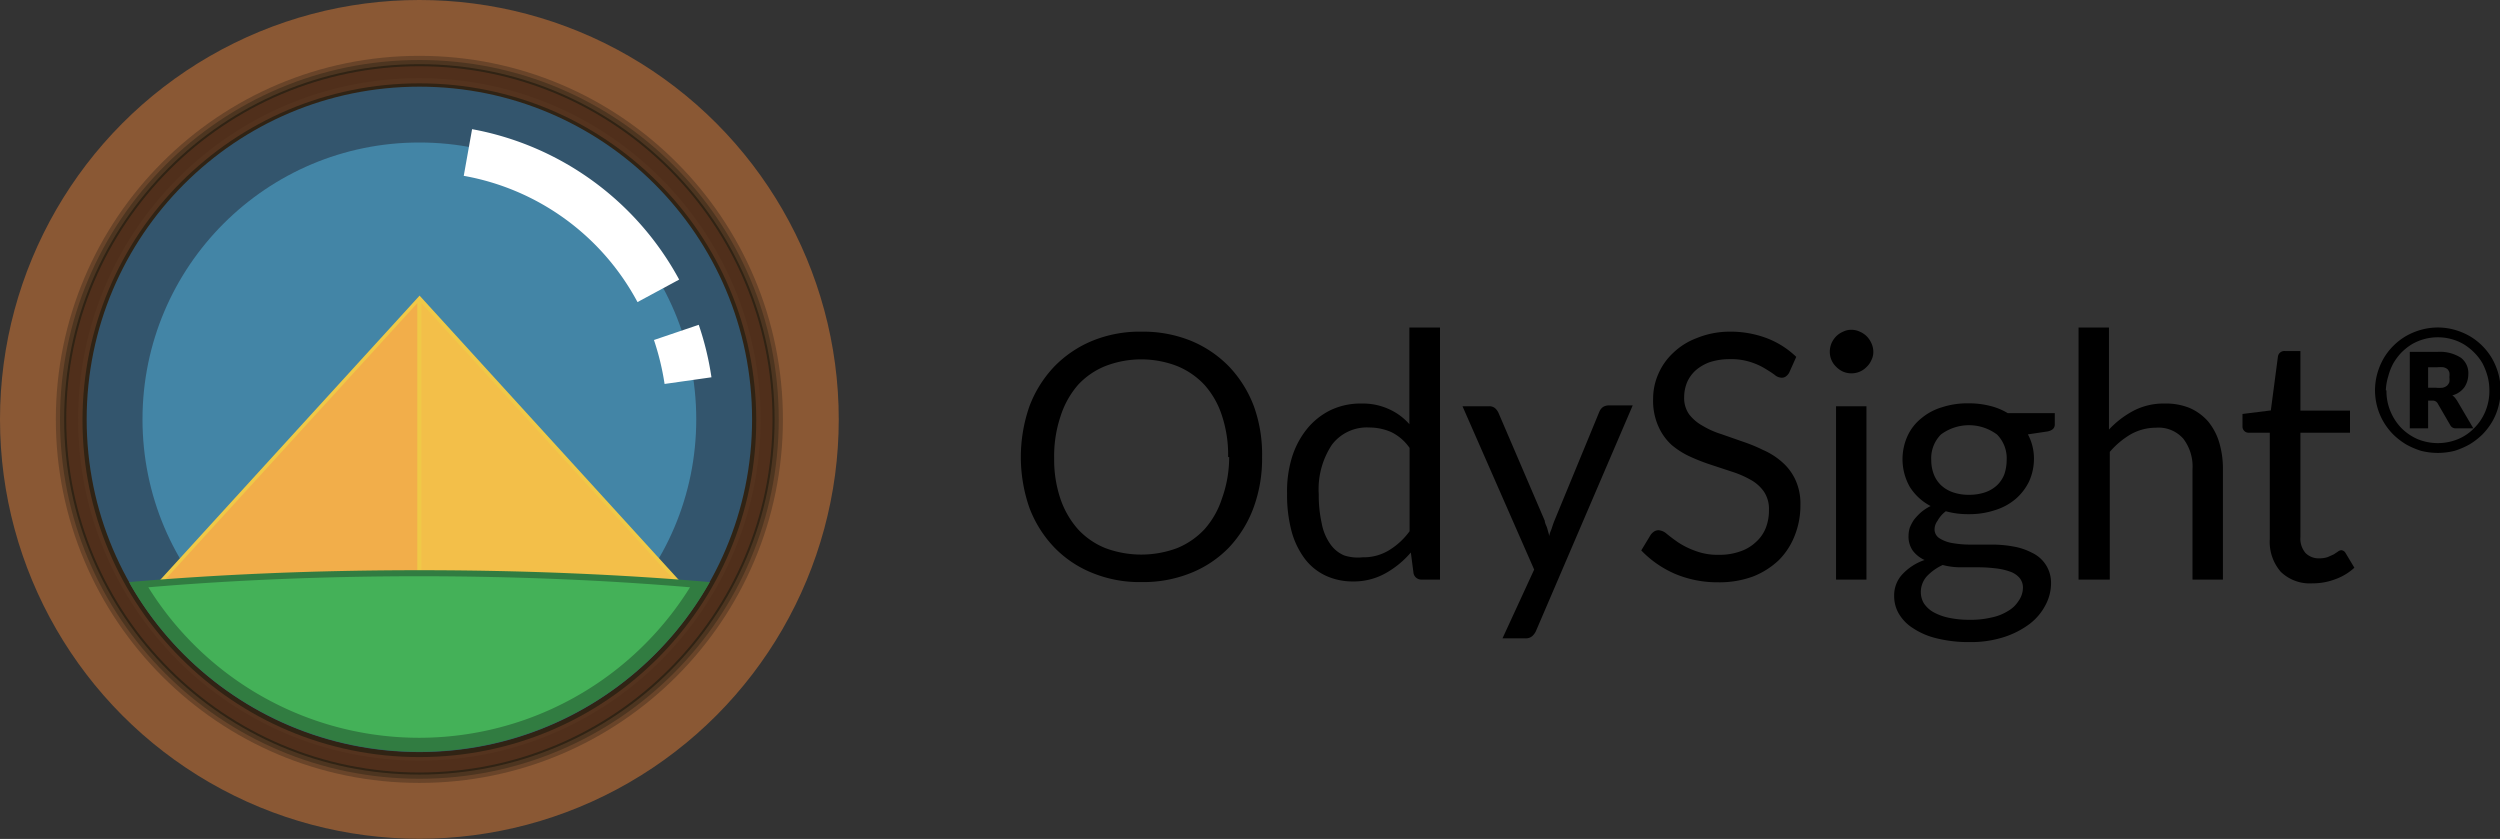 <?xml version="1.0" encoding="UTF-8"?> <svg xmlns="http://www.w3.org/2000/svg" viewBox="0 0 120 40.27"><rect x="0" y="0" width="120" height="40.27" fill="#333333" stroke="none"/> <defs> <style>.cls-1{fill:#8a5834;}.cls-2{fill:#694429;}.cls-3{fill:#4d3520;}.cls-4{fill:#302314;}.cls-5{fill:#502f1b;}.cls-6{fill:#54331e;}.cls-7{fill:#33556d;}.cls-8{fill:#4385a6;}.cls-9{fill:#f0c947;}.cls-10{fill:#f3bf49;}.cls-11{fill:#f2ae4a;}.cls-12{fill:#317c41;}.cls-13{fill:#44b158;}.cls-14{fill:#fff;}</style> </defs> <g id="Layer_2" data-name="Layer 2"> <g id="Layer_3" data-name="Layer 3"> <circle class="cls-1" cx="20.13" cy="20.13" r="20.13"></circle> <circle class="cls-2" cx="20.13" cy="20.13" r="17.45"></circle> <circle class="cls-3" cx="20.13" cy="20.13" r="17.25"></circle> <circle class="cls-4" cx="20.13" cy="20.13" r="17.05"></circle> <circle class="cls-5" cx="20.13" cy="20.13" r="16.95"></circle> <circle class="cls-6" cx="20.13" cy="20.13" r="16.38"></circle> <circle class="cls-4" cx="20.13" cy="20.17" r="16.17"></circle> <circle class="cls-7" cx="20.13" cy="20.13" r="15.97"></circle> <circle class="cls-8" cx="20.13" cy="20.13" r="13.29"></circle> <polygon class="cls-9" points="20.14 14.19 7.12 28.46 33.15 28.46 20.14 14.19"></polygon> <polygon class="cls-10" points="20.23 14.55 20.23 28.31 32.79 28.31 20.23 14.55"></polygon> <polygon class="cls-11" points="20.03 14.55 7.48 28.31 20.03 28.31 20.03 14.55"></polygon> <path class="cls-12" d="M20.13,27.37c-4.94,0-9.65.2-13.93.57l.07.14a16,16,0,0,0,27.8-.14C29.79,27.57,25.08,27.37,20.13,27.37Z"></path> <path class="cls-13" d="M7.12,28.19a15.31,15.31,0,0,0,26,0c-4-.34-8.4-.53-13-.53S11.12,27.85,7.12,28.19Z"></path> <path class="cls-14" d="M31.9,18.43a12.49,12.49,0,0,0-.51-2.11l2.15-.73a14.25,14.25,0,0,1,.61,2.52Z"></path> <path class="cls-14" d="M30.6,14.5a11.8,11.8,0,0,0-8.34-6.06l.4-2.24a14.22,14.22,0,0,1,9.94,7.22Z"></path> <path d="M60.58,21.94a6.81,6.81,0,0,1-.41,2.43A5.62,5.62,0,0,1,59,26.27a5.27,5.27,0,0,1-1.83,1.23,6.1,6.1,0,0,1-2.37.44,6,6,0,0,1-2.37-.44,5.27,5.27,0,0,1-1.83-1.23,5.62,5.62,0,0,1-1.19-1.9,7.41,7.41,0,0,1,0-4.86,5.66,5.66,0,0,1,1.19-1.91,5.44,5.44,0,0,1,1.83-1.24,6,6,0,0,1,2.37-.44,6.1,6.1,0,0,1,2.37.44A5.44,5.44,0,0,1,59,17.6a5.66,5.66,0,0,1,1.19,1.91A6.81,6.81,0,0,1,60.58,21.94Zm-1.63,0a6,6,0,0,0-.3-2,4.1,4.1,0,0,0-.83-1.46,3.72,3.72,0,0,0-1.32-.91,4.78,4.78,0,0,0-3.44,0,3.63,3.63,0,0,0-1.32.91A4.27,4.27,0,0,0,50.9,20a6,6,0,0,0-.3,2,5.85,5.85,0,0,0,.3,1.94,4.27,4.27,0,0,0,.84,1.46,3.63,3.63,0,0,0,1.32.91,4.93,4.93,0,0,0,3.44,0,3.72,3.72,0,0,0,1.32-.91,4.1,4.1,0,0,0,.83-1.46A5.85,5.85,0,0,0,59,21.94Z"></path> <path d="M68.24,27.82a.38.38,0,0,1-.39-.3l-.13-1a4.45,4.45,0,0,1-1.22,1,3.13,3.13,0,0,1-1.57.39,3.06,3.06,0,0,1-1.3-.28,2.68,2.68,0,0,1-1-.81A3.91,3.91,0,0,1,62,25.52a6.75,6.75,0,0,1-.22-1.83A5.52,5.52,0,0,1,62,22a4.1,4.1,0,0,1,.71-1.38,3.37,3.37,0,0,1,1.13-.92,3.32,3.32,0,0,1,1.51-.33,3,3,0,0,1,1.3.26,2.86,2.86,0,0,1,1,.73V15.72h1.47v12.1Zm-2.83-1.07a2.33,2.33,0,0,0,1.25-.33,3.41,3.41,0,0,0,1-.92v-4a2.3,2.3,0,0,0-.88-.76,2.64,2.64,0,0,0-1.06-.22,2.1,2.1,0,0,0-1.79.83,3.86,3.86,0,0,0-.63,2.37,6.21,6.21,0,0,0,.14,1.39,2.53,2.53,0,0,0,.41,1,1.55,1.55,0,0,0,.67.55A2.13,2.13,0,0,0,65.41,26.75Z"></path> <path d="M73.73,30.28a.73.73,0,0,1-.19.26.48.48,0,0,1-.34.1H72.12l1.52-3.3L70.2,19.5h1.27a.44.44,0,0,1,.29.09.73.73,0,0,1,.16.21L74.15,25c0,.12.09.25.12.37s.07.24.1.37c0-.13.07-.25.11-.37s.08-.25.13-.37l2.16-5.24a.52.52,0,0,1,.17-.22.5.5,0,0,1,.26-.08h1.17Z"></path> <path d="M85.88,17.89a.57.57,0,0,1-.16.18.33.33,0,0,1-.21.06.54.54,0,0,1-.33-.14c-.12-.09-.28-.19-.46-.3a3.17,3.17,0,0,0-.69-.31,3,3,0,0,0-1-.14,3.06,3.06,0,0,0-.95.14,2.13,2.13,0,0,0-.68.39,1.69,1.69,0,0,0-.42.58,1.89,1.89,0,0,0-.14.72,1.35,1.35,0,0,0,.24.82,2.07,2.07,0,0,0,.65.55,4.14,4.14,0,0,0,.9.4l1,.35c.36.12.7.26,1,.41a3.45,3.45,0,0,1,.9.57,2.54,2.54,0,0,1,.64.84,2.74,2.74,0,0,1,.25,1.24,3.89,3.89,0,0,1-.27,1.45,3.42,3.42,0,0,1-.76,1.18,3.82,3.82,0,0,1-1.24.79,4.66,4.66,0,0,1-1.68.28,5.22,5.22,0,0,1-2.08-.41,5,5,0,0,1-1.61-1.12l.46-.76a.75.75,0,0,1,.16-.15.42.42,0,0,1,.21-.06.67.67,0,0,1,.4.18c.15.12.33.26.55.41a3.82,3.82,0,0,0,.81.4,3,3,0,0,0,1.15.19,2.86,2.86,0,0,0,1-.16,2,2,0,0,0,.75-.44,1.79,1.79,0,0,0,.48-.67,2.3,2.3,0,0,0,.16-.88,1.5,1.5,0,0,0-.24-.88,1.87,1.87,0,0,0-.64-.57,4.68,4.68,0,0,0-.9-.39l-1-.33a9.25,9.25,0,0,1-1-.39,3.81,3.81,0,0,1-.9-.57,2.65,2.65,0,0,1-.63-.89,3,3,0,0,1-.25-1.31,2.93,2.93,0,0,1,.25-1.2,3,3,0,0,1,.7-1,3.27,3.27,0,0,1,1.14-.72A4.16,4.16,0,0,1,83,15.92a4.93,4.93,0,0,1,1.8.31,4.19,4.19,0,0,1,1.42.9Z"></path> <path d="M89.92,16.89a.86.86,0,0,1-.09.39,1,1,0,0,1-.23.33,1,1,0,0,1-.73.31,1,1,0,0,1-.4-.08,1.09,1.09,0,0,1-.33-.23,1,1,0,0,1-.23-.33,1,1,0,0,1-.08-.39,1.11,1.11,0,0,1,.08-.41,1.13,1.13,0,0,1,.23-.34,1.06,1.06,0,0,1,.33-.22.87.87,0,0,1,.4-.09.93.93,0,0,1,.4.09,1.06,1.06,0,0,1,.33.22,1.13,1.13,0,0,1,.23.34A1,1,0,0,1,89.92,16.89Zm-.33,2.61v8.32H88.13V19.5Z"></path> <path d="M94.51,19.36a4.05,4.05,0,0,1,1,.12,3,3,0,0,1,.86.35h2.26v.54c0,.18-.11.29-.35.34l-.94.14A2.46,2.46,0,0,1,97.63,22a2.64,2.64,0,0,1-.23,1.1,2.6,2.6,0,0,1-.65.85,2.79,2.79,0,0,1-1,.54,3.86,3.86,0,0,1-1.25.19,3.9,3.9,0,0,1-1.1-.14A1.45,1.45,0,0,0,93,25a.69.69,0,0,0-.14.38.5.5,0,0,0,.24.46,1.66,1.66,0,0,0,.63.23,4.91,4.91,0,0,0,.9.07h1a5.69,5.69,0,0,1,1,.09,3,3,0,0,1,.9.3A1.58,1.58,0,0,1,98.45,28a2.22,2.22,0,0,1-.27,1.05,2.69,2.69,0,0,1-.76.9,4.19,4.19,0,0,1-1.23.63,5.17,5.17,0,0,1-1.63.24,6.35,6.35,0,0,1-1.6-.18,3.53,3.53,0,0,1-1.14-.49,2.06,2.06,0,0,1-.68-.7,1.66,1.66,0,0,1-.22-.83,1.48,1.48,0,0,1,.39-1.05,2.61,2.61,0,0,1,1.07-.69,1.47,1.47,0,0,1-.56-.44,1.17,1.17,0,0,1-.21-.73,1.31,1.31,0,0,1,.06-.38,2,2,0,0,1,.2-.38,2.81,2.81,0,0,1,.34-.36,2.29,2.29,0,0,1,.46-.3,2.6,2.6,0,0,1-1-.92,2.7,2.7,0,0,1-.11-2.44,2.32,2.32,0,0,1,.65-.84,2.76,2.76,0,0,1,1-.54A3.94,3.94,0,0,1,94.51,19.36Zm2.59,8.88a.72.72,0,0,0-.17-.51,1.06,1.06,0,0,0-.47-.3,3,3,0,0,0-.68-.15,7,7,0,0,0-.81-.05H94.1a3.35,3.35,0,0,1-.85-.11,2.46,2.46,0,0,0-.76.54,1.13,1.13,0,0,0-.29.77,1.07,1.07,0,0,0,.14.52,1.37,1.37,0,0,0,.44.42,2.61,2.61,0,0,0,.75.28,4.62,4.62,0,0,0,1,.1,4.26,4.26,0,0,0,1.06-.11,2.37,2.37,0,0,0,.79-.31,1.42,1.42,0,0,0,.5-.47A1.11,1.11,0,0,0,97.1,28.24Zm-2.59-4.49a2.37,2.37,0,0,0,.78-.12,1.6,1.6,0,0,0,.57-.34,1.44,1.44,0,0,0,.35-.53,2.15,2.15,0,0,0,.11-.68,1.62,1.62,0,0,0-.46-1.22,2.25,2.25,0,0,0-2.7,0,1.62,1.62,0,0,0-.46,1.22,1.91,1.91,0,0,0,.12.68,1.44,1.44,0,0,0,.35.53,1.6,1.6,0,0,0,.57.34A2.26,2.26,0,0,0,94.51,23.75Z"></path> <path d="M99.77,27.82V15.72h1.46v4.9a4.49,4.49,0,0,1,1.19-.91,3.12,3.12,0,0,1,1.49-.34,3,3,0,0,1,1.21.22,2.52,2.52,0,0,1,.87.64,2.9,2.9,0,0,1,.53,1,4.37,4.37,0,0,1,.18,1.29v5.3h-1.46v-5.3a2.19,2.19,0,0,0-.44-1.46,1.58,1.58,0,0,0-1.31-.53,2.47,2.47,0,0,0-1.22.32,4,4,0,0,0-1,.84v6.13Z"></path> <path d="M111,28a2,2,0,0,1-1.52-.55,2.19,2.19,0,0,1-.53-1.58v-5.1h-1a.29.29,0,0,1-.22-.08.3.3,0,0,1-.09-.24v-.58l1.36-.17.34-2.58a.31.31,0,0,1,.34-.27h.74v2.86h2.38v1.06h-2.38v5a1.06,1.06,0,0,0,.25.78.89.89,0,0,0,.66.25,1.25,1.25,0,0,0,.4-.06l.29-.13.21-.14a.29.29,0,0,1,.15-.06.26.26,0,0,1,.21.14l.42.7a2.67,2.67,0,0,1-.91.55A3,3,0,0,1,111,28Z"></path> <path d="M114,18.74a3.1,3.1,0,0,1,.11-.81,3.23,3.23,0,0,1,.3-.72,3,3,0,0,1,1.08-1.08,3.23,3.23,0,0,1,.72-.3,3,3,0,0,1,1.61,0,3.23,3.23,0,0,1,.72.3,3,3,0,0,1,1.08,1.08,3.23,3.23,0,0,1,.3.72,3.1,3.1,0,0,1,.11.81,3,3,0,0,1-.11.79,2.88,2.88,0,0,1-.3.72,3.1,3.1,0,0,1-.47.61,3.42,3.42,0,0,1-.61.47,3.82,3.82,0,0,1-.72.31,3.29,3.29,0,0,1-1.61,0,3.82,3.82,0,0,1-.72-.31,3.42,3.42,0,0,1-.61-.47,3.1,3.1,0,0,1-.47-.61,3,3,0,0,1-.3-.71A3.09,3.09,0,0,1,114,18.74Zm.55,0a2.53,2.53,0,0,0,.19,1,2.57,2.57,0,0,0,.52.8,2.52,2.52,0,0,0,.79.54,2.55,2.55,0,0,0,1.93,0,2.31,2.31,0,0,0,.79-.54,2.43,2.43,0,0,0,.53-.8,2.53,2.53,0,0,0,.19-1,2.61,2.61,0,0,0-.09-.69,3.22,3.22,0,0,0-.24-.61,2.46,2.46,0,0,0-.39-.51,2.74,2.74,0,0,0-.5-.4,2.38,2.38,0,0,0-.59-.25,2.46,2.46,0,0,0-.67-.09,2.47,2.47,0,0,0-1.25.34,2.74,2.74,0,0,0-.5.4,2.82,2.82,0,0,0-.38.51,2.67,2.67,0,0,0-.24.61A2.61,2.61,0,0,0,114.52,18.74Zm2,.49v1.33h-.88V16.89H117a1.86,1.86,0,0,1,1.12.28.92.92,0,0,1,.36.78,1.15,1.15,0,0,1-.19.64,1.07,1.07,0,0,1-.58.39.5.5,0,0,1,.15.14,1.4,1.4,0,0,1,.12.18l.74,1.26h-.84a.28.28,0,0,1-.26-.14L117,19.35a.27.27,0,0,0-.25-.12Zm0-.62h.36a1.51,1.51,0,0,0,.34,0,.51.51,0,0,0,.21-.1.45.45,0,0,0,.11-.17.88.88,0,0,0,0-.24.73.73,0,0,0,0-.22.42.42,0,0,0-.09-.16.48.48,0,0,0-.19-.09,1.3,1.3,0,0,0-.31,0h-.43Z"></path> </g> </g> </svg> 